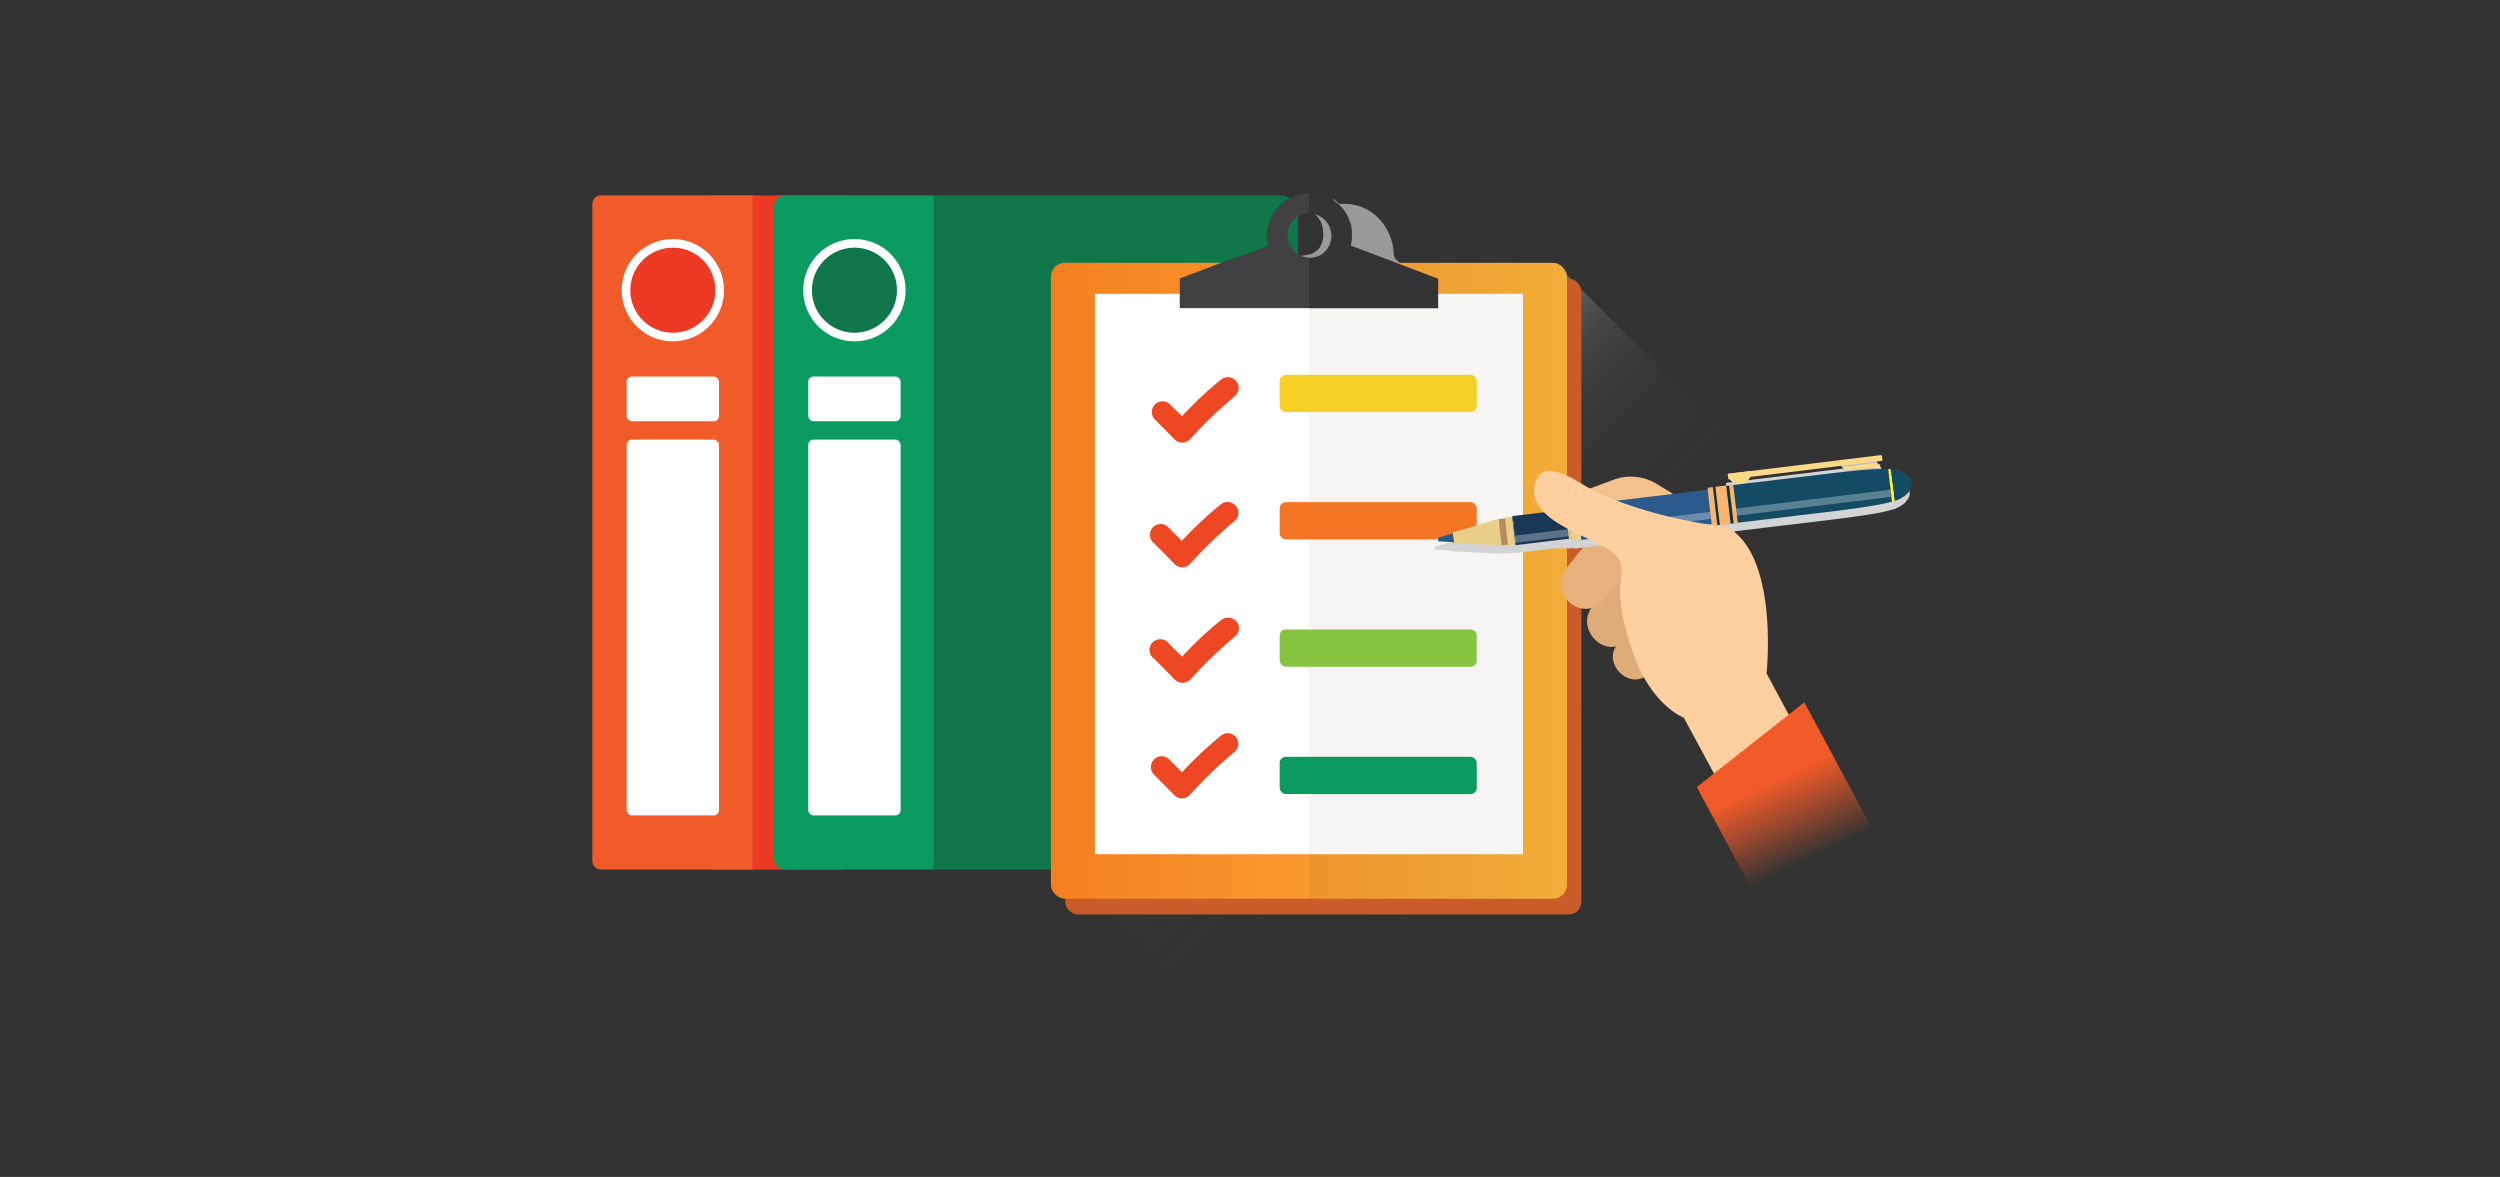 <svg xmlns="http://www.w3.org/2000/svg" xmlns:xlink="http://www.w3.org/1999/xlink" viewBox="0 0 504.57 237.54"><rect x="0" y="0" width="504.57" height="237.54" fill="#333333" stroke="none"/><defs><style>.cls-1{isolation:isolate;}.cls-2{fill:#ee3924;}.cls-3{fill:#0b9b61;}.cls-36,.cls-4{fill:#fff;}.cls-5{fill:#0f7749;}.cls-6{fill:#f15a29;}.cls-7{fill:url(#linear-gradient);}.cls-8{fill:#c95c28;}.cls-9{fill:url(#linear-gradient-2);}.cls-10{fill:#231f20;opacity:0.05;}.cls-11{fill:#e2ddd5;}.cls-11,.cls-36{opacity:0.3;}.cls-12{fill:#414042;}.cls-13{fill:#ee4723;}.cls-14{fill:#010101;opacity:0.2;}.cls-15{fill:#f4d124;}.cls-16{fill:#f47523;}.cls-17{fill:#86c440;}.cls-18{fill:#deab79;}.cls-19{fill:#e6b17d;}.cls-20{fill:#f4c08c;}.cls-21{fill:#d2d3d4;}.cls-21,.cls-23,.cls-24{mix-blend-mode:multiply;}.cls-22{fill:#fcd986;}.cls-23,.cls-25{fill:#bdbec0;}.cls-26{fill:#dcdad9;}.cls-27{fill:#144b64;}.cls-28{fill:#2b5b8c;}.cls-29{fill:#1a3857;}.cls-30{fill:#545557;}.cls-31{fill:#543c14;}.cls-32{fill:#fcef3b;}.cls-33{fill:#eace88;}.cls-34{fill:#b68c5d;}.cls-35{fill:#723f33;}.cls-37{fill:#0d3547;}.cls-38{fill:#fbb470;}.cls-39{fill:#ebd393;}.cls-40{fill:#fecf9f;}.cls-41{fill:url(#linear-gradient-3);}</style><linearGradient id="linear-gradient" x1="256.02" y1="104.87" x2="355.59" y2="206.35" gradientUnits="userSpaceOnUse"><stop offset="0" stop-color="#fff" stop-opacity="0.5"/><stop offset="0.01" stop-color="#efeeee" stop-opacity="0.46"/><stop offset="0.07" stop-color="#b8b7b7" stop-opacity="0.34"/><stop offset="0.13" stop-color="#898788" stop-opacity="0.23"/><stop offset="0.2" stop-color="#636161" stop-opacity="0.15"/><stop offset="0.28" stop-color="#464344" stop-opacity="0.08"/><stop offset="0.39" stop-color="#322e2f" stop-opacity="0.03"/><stop offset="0.53" stop-color="#262223" stop-opacity="0.01"/><stop offset="0.92" stop-color="#231f20" stop-opacity="0"/></linearGradient><linearGradient id="linear-gradient-2" x1="212.1" y1="117.21" x2="316.26" y2="117.21" gradientUnits="userSpaceOnUse"><stop offset="0" stop-color="#f57f20"/><stop offset="1" stop-color="#fcb53a"/></linearGradient><linearGradient id="linear-gradient-3" x1="353.1" y1="147.96" x2="365.08" y2="173.48" gradientUnits="userSpaceOnUse"><stop offset="0" stop-color="#f15a29"/><stop offset="0.39" stop-color="#f15a29"/><stop offset="0.67" stop-color="#f15a29" stop-opacity="0.56"/><stop offset="1" stop-color="#f15a29" stop-opacity="0"/></linearGradient></defs><g class="cls-1"><g id="Layer_1" data-name="Layer 1"><rect class="cls-2" x="143.25" y="39.44" width="26.8" height="136.06"/><path class="cls-3" d="M158.5,39.44h30a0,0,0,0,1,0,0V175.5a0,0,0,0,1,0,0h-30a2.31,2.31,0,0,1-2.31-2.31V41.75A2.31,2.31,0,0,1,158.5,39.44Z"/><rect class="cls-4" x="163.13" y="88.72" width="18.64" height="75.85" rx="1.06"/><rect class="cls-4" x="163.13" y="76" width="18.64" height="9.02" rx="1.06"/><circle class="cls-4" cx="172.45" cy="58.57" r="10.33"/><circle class="cls-5" cx="172.45" cy="58.57" r="8.59"/><path class="cls-5" d="M188.53,39.44h69.83A3.63,3.63,0,0,1,262,43.07v128.8a3.63,3.63,0,0,1-3.63,3.63H188.53a0,0,0,0,1,0,0V39.44A0,0,0,0,1,188.53,39.44Z"/><path class="cls-6" d="M121.31,39.44h30.57a0,0,0,0,1,0,0V175.5a0,0,0,0,1,0,0H121.31a1.76,1.76,0,0,1-1.76-1.76V41.21A1.76,1.76,0,0,1,121.31,39.44Z"/><rect class="cls-4" x="126.48" y="88.72" width="18.64" height="75.85" rx="1.06"/><rect class="cls-4" x="126.48" y="76" width="18.64" height="9.02" rx="1.06"/><circle class="cls-4" cx="135.8" cy="58.57" r="10.33"/><circle class="cls-2" cx="135.8" cy="58.57" r="8.59"/><path class="cls-7" d="M383.38,140.06a92.82,92.82,0,0,1-80.91,92.05,93.08,93.08,0,0,1-23.74,0c-1.36-.18-2.73-.38-4.08-.64s-2.76-.5-4.11-.79l-51.9-51.84-1.76-1.75-1.41-1.42-.91-.91,2.28-2.28,5.77-5.73,3-3c-.21-.34-.41-.7-.62-1.07-.82-1.46-1.66-2.94-2.35-4.47a23.65,23.65,0,0,1-1-2.52,12.08,12.08,0,0,1-.53-2.74c-.63-7.08-.11-9,1.54-10.78.79-.88,1.76-1.76,3.1-3.2,1.65-1.76,3.39-3.45,5.15-5.11.89-.83,1.73-1.67,2.57-2.51l4.08-4.06,1.17-1.17,5.77-5.75c1.8-1.78,3.6-3.58,5.41-5.38,2.14-2.15,4.29-4.27,6.45-6.41.1-.12.21-.23.32-.35,2.54-2.51,5.05-5,7.58-7.53q9-9,18.1-18l.2-.19,1.26-1.25c-5.85-5.66-7.69-12.19-10.11-19.72-.05-.16-.09-.29-.14-.43-.21-.59-.43-1.19-.66-1.76-.14-.36-.28-.73-.44-1.09v-.05a3.29,3.29,0,0,0-.41-1c-.27-.37-1-.41-1.46-.59a6.3,6.3,0,0,0-2.28-.92,12.39,12.39,0,0,1-2.78-.43.18.18,0,0,1-.09,0,4.34,4.34,0,0,1-1.19-.57,5.89,5.89,0,0,1-1-.85,15.2,15.2,0,0,1-1.34-1.64c-.12-.18-.23-.34-.35-.5a11.54,11.54,0,0,0,2.61-.35l.11,0h.05a3.94,3.94,0,0,0,2-1.37,4.75,4.75,0,0,0,.71-3.06,5,5,0,0,0-1.42-3.51,4,4,0,0,0-1.37-.8l-.5-.21-1.16-.48a2.78,2.78,0,0,1,1.71-.91,18.43,18.43,0,0,1,3,.09c.34,0,1.46.19,1.71-.07a3.85,3.85,0,0,0,.09-.91c.05.05.12.09.21.16a0,0,0,0,1,0,0,10.08,10.08,0,0,1,1,.85h1c5.57,0,9.73,4.56,10,10.13a1.47,1.47,0,0,0,.61,1.21l2.87,2.81c1,1,2,2,3,3,.55.55,1.1,1.07,1.62,1.62s1.1,1.17,1.65,1.74c2.1,2.26,4.7,3.67,7.21,5.31l7.64-7.6L310,55.14a4.18,4.18,0,0,1,5.91,0c7.46,7.46,50.42,50.4,65.36,65.25.28,1.21.5,2.44.73,3.68A94.71,94.71,0,0,1,383.38,140.06Z"/><rect class="cls-8" x="215" y="56.23" width="104.16" height="128.34" rx="2.54"/><rect class="cls-9" x="212.1" y="53.04" width="104.16" height="128.35" rx="2.82"/><path class="cls-10" d="M313.57,53H264.18V181.38h49.39a2.68,2.68,0,0,0,2.69-2.68v-123A2.68,2.68,0,0,0,313.57,53Z"/><rect class="cls-4" x="220.98" y="59.3" width="86.4" height="113.1"/><rect class="cls-11" x="264.18" y="59.3" width="43.2" height="113.1"/><path class="cls-12" d="M290.19,56.23l-7.69-2.92-.7-.27-9.17-3.48h0a8.65,8.65,0,0,0,.23-2q0-.3,0-.6a2.45,2.45,0,0,0,0-.27.28.28,0,0,0,0-.09c0-.13,0-.25-.05-.37a1.91,1.91,0,0,0-.06-.33,1.55,1.55,0,0,0,0-.21c0-.1,0-.2-.07-.3s-.08-.31-.13-.46a2.5,2.5,0,0,0-.09-.25,2.25,2.25,0,0,0-.08-.24c0-.09-.07-.17-.11-.25a3.09,3.09,0,0,0-.14-.32,6.72,6.72,0,0,0-.4-.75c-.05-.08-.09-.16-.14-.23l-.25-.38-.18-.23-.12-.16-.1-.12-.24-.27-.2-.21h0l-.22-.23h0l-.25-.22c-.17-.15-.34-.29-.52-.42l0,0-.21-.15h0a10.21,10.21,0,0,0-1.15-.68l-.26-.11-.26-.12,0,0-.28-.11c-.32-.11-.64-.21-1-.29l-.27-.06-.71-.11-.45,0h-.59a8.67,8.67,0,0,0-8.44,10.65h0L246.57,53l-8.4,3.19-.06,0v6h52.15v-6ZM264.13,43.05h.05a4.53,4.53,0,0,1,4.54,4.53,2.17,2.17,0,0,1,0,.26,4.38,4.38,0,0,1-.2,1.09,2.25,2.25,0,0,1-.08.24,3.05,3.05,0,0,1-.13.32l-.07.14c-.05.1-.11.2-.17.3s-.15.24-.23.35h0l-.14.18c-.09.11-.19.22-.29.32l-.16.15-.14.12-.2.16-.17.12a4.66,4.66,0,0,1-.94.49l-.09,0h0l-.13,0-.31.09L265,52H265l-.2,0h-.1l-.23,0h-.26a4.54,4.54,0,0,1-.05-9.07Z"/><path class="cls-13" d="M237.08,88.69a2.17,2.17,0,0,0,1.54.64h.06a2.18,2.18,0,0,0,1.55-.72,90,90,0,0,1,8.9-8.57,2.16,2.16,0,0,0,.46-3,2.21,2.21,0,0,0-1.45-.9,2.26,2.26,0,0,0-1.65.42A76.35,76.35,0,0,0,238.57,84L236,81.47a2.17,2.17,0,0,0-3.09,3Z"/><path class="cls-13" d="M237.07,113.86h0a2.2,2.2,0,0,0,1.55.65h0a2.17,2.17,0,0,0,1.56-.71,90,90,0,0,1,8.9-8.57,2.16,2.16,0,0,0,.46-3,2.21,2.21,0,0,0-1.45-.9,2.17,2.17,0,0,0-1.65.42,77.39,77.39,0,0,0-7.92,7.42L236,106.64A2.17,2.17,0,1,0,233,109.7Z"/><path class="cls-13" d="M248.14,124.68a2.17,2.17,0,0,0-1.65.42,76.35,76.35,0,0,0-7.92,7.43L236,130A2.17,2.17,0,1,0,233,133l4.13,4.17a2.17,2.17,0,0,0,1.54.64h.06a2.24,2.24,0,0,0,1.56-.72,89.57,89.57,0,0,1,8.89-8.57,2.16,2.16,0,0,0,.46-3A2.21,2.21,0,0,0,248.14,124.68Z"/><path class="cls-13" d="M248.14,148a2.24,2.24,0,0,0-1.65.42,77.57,77.57,0,0,0-7.92,7.43L236,153.28a2.17,2.17,0,1,0-3.09,3.06l4.13,4.16a2.17,2.17,0,0,0,1.54.64h0a2.14,2.14,0,0,0,1.56-.72,91.26,91.26,0,0,1,8.9-8.57,2.16,2.16,0,0,0,.46-3A2.21,2.21,0,0,0,248.14,148Z"/><path class="cls-14" d="M268.72,47.58a4.54,4.54,0,0,1-4.54,4.54V62.3h26.08v-6l-17.63-6.69h0a8.67,8.67,0,0,0-8.45-10.65v4.14A4.53,4.53,0,0,1,268.72,47.58Z"/><rect class="cls-15" x="258.27" y="75.65" width="39.78" height="7.52" rx="1.24"/><rect class="cls-16" x="258.27" y="101.35" width="39.78" height="7.52" rx="1.24"/><rect class="cls-17" x="258.27" y="127.04" width="39.78" height="7.52" rx="1.24"/><rect class="cls-3" x="258.27" y="152.74" width="39.78" height="7.52" rx="1.24"/><path class="cls-18" d="M328.54,129.22l4.27-5a5.31,5.31,0,0,0-.21-7.23l-.08-.07a4.7,4.7,0,0,0-6.86.49l-4.27,5C317.87,126.82,323.75,133.41,328.54,129.22Z"/><path class="cls-18" d="M333.08,135.73l3.24-4.15a4.52,4.52,0,0,0-.74-6.1l-.06,0a4,4,0,0,0-5.8.36l-3.24,4.15C323.18,134,329.19,139.83,333.08,135.73Z"/><path class="cls-19" d="M323.26,121.55l6.15-7.69c1.83-2.14,1.64-3.62-.31-5.48l0-1.83a4.7,4.7,0,0,0-6.86.49l-6.15,7.7C312.59,119.15,318.47,125.74,323.26,121.55Z"/><path class="cls-20" d="M348.59,106.39l-14.23-8.73a10,10,0,0,0-8.71-.83l-11,4.11c-7,3.07-3.31,12,3.26,9.29.7-.19,11-4.22,15.7-6.09l3.79,5.91Z"/><path class="cls-21" d="M382,102.86l0,0c1.61-.5,3.64-1.83,3.42-3.64s-2.51-2.66-4.2-2.75h0l-.51,0h0l-.06,0h0a11.44,11.44,0,0,0-1.24,0l-.17-.25-.73-1-.16-.24,1-.12a.23.23,0,0,0,.2-.26l-.08-.7a.24.24,0,0,0-.26-.21l-30.67,3.75a.22.22,0,0,0-.19.22s0,0,0,0l.09.7a.22.22,0,0,0,.26.2h.08a1.84,1.84,0,0,0,.17.22,2.3,2.3,0,0,0,.93.6h0a2.25,2.25,0,0,0,1.1.13,2.5,2.5,0,0,0,1-.37,2.41,2.41,0,0,0,.76-.83,2,2,0,0,0,.13-.25l18.38-2.24.16.23.51.72.17.24c-1.94.21-3.58.4-4.2.48l-18.45,2.21v-.08l-.83.1v.1l-.59.07v-.09l-2.07.25h-.11v.08h0l-.51.06h0l-.12-.07-.83.1-.12.23,0,.21-26.37,3.15h0l-1,.12,0,.16-.92.11h0l-.34.27-.07.06v.11l-10.69,1.28-.15.14h0l-1.38.16-.1.15h0l-1.2.14-.11,0v0l-9.15,2.73,0,.15v0h0l0-.17-.09.13v.08l-2.88.86v0h0a.34.34,0,0,0-.28.36.32.32,0,0,0,.36.28v0l3,.15v.09l.13.1,0-.18h0l0,.18,9.53.49v0h.11l1.2-.14.11.1,1.41-.15.17.1,10.7-1.28v.11l.08,0,.4.2h0l.92-.11,0,.16,1-.12h0l26.35-3.16,0,.18.19.21.83-.08.09-.09v0l.5-.06h0l0,.1,2.17-.26,0-.1.62-.07v.09l.82-.1v-.07l18.45-2.21c1.62-.2,10.29-1.23,12.61-2h.07l.49-.16Zm-79.71,6.29,0,.26,0-.25Zm.22,1.83v0Zm15.61-5.66v-.22Z"/><path class="cls-22" d="M348.91,95.6l4.5-.55a2.51,2.51,0,0,1-.16,1.2,2,2,0,0,1-.13.25,2.32,2.32,0,0,1-1.78,1.2,2.37,2.37,0,0,1-1.1-.12h0a2.43,2.43,0,0,1-.93-.61l-.17-.21a2.12,2.12,0,0,1-.42-.94A.22.22,0,0,1,348.91,95.6Z"/><polygon class="cls-22" points="371.52 93.85 378.6 92.99 378.71 93.14 378.87 93.38 379.6 94.41 379.88 94.81 372.8 95.67 372.3 94.97 371.79 94.24 371.63 94.01 371.52 93.85"/><path class="cls-22" d="M348.91,95.6l30.67-3.74a.23.23,0,0,1,.26.2l.08.7a.22.22,0,0,1-.2.26l-30.66,3.75a.24.24,0,0,1-.26-.21l-.09-.7a.06.06,0,0,1,0,0A.22.22,0,0,1,348.91,95.6Z"/><polygon class="cls-23" points="371.63 94.01 378.71 93.14 378.87 93.38 371.79 94.24 371.63 94.01"/><g class="cls-24"><path class="cls-25" d="M372.8,95.68l-.5-.71c2.43-.26,5.37-.53,7.3-.56l.28.4Z"/></g><path class="cls-26" d="M290.3,109.22a.32.32,0,0,1-.36-.28.32.32,0,0,1,.28-.35.32.32,0,0,1,.36.28A.32.32,0,0,1,290.3,109.22Z"/><path class="cls-27" d="M381.49,101.32c1.61-.19,4.59-1.69,4.33-3.86s-3.51-2.92-5.12-2.72l-4.54.54.79,6.59Z"/><path class="cls-27" d="M349.75,97.9l18.52-2.22c1.63-.2,10.31-1.24,12.78-1,0,.24,0,.31.07.59,0,.1,0,.34.05.46l.12,1c.11.89.08.66.1.8s0,.06,0,.37a2.88,2.88,0,0,1,.05.38c0,.12,0,.28.06.5.1.84.09.78.12,1s0,.25,0,.37,0,.1.11.85a1.94,1.94,0,0,0,0,.24c-2.27.82-11,1.87-12.64,2.06l-18.53,2.22,0-.28c-.1-.87-.09-.77-.12-1s0-.28-.05-.42,0-.2-.14-1.18c0-.26-.05-.45-.07-.59-.06-.49,0-.31-.05-.44-.05-.37,0-.33-.06-.43s0,.11-.11-.94c-.16-1.37-.11-1-.14-1.17s-.05-.4-.06-.51C349.79,98.28,349.78,98.18,349.75,97.9Z"/><rect class="cls-28" x="318.61" y="100.41" width="26.62" height="7.01" transform="translate(-10 40.2) rotate(-6.83)"/><rect class="cls-29" x="305.58" y="103.44" width="11.46" height="5.9" transform="translate(-10.45 37.79) rotate(-6.83)"/><polygon class="cls-30" points="305.27 104.14 305.12 104.28 305.13 104.32 305.79 109.85 305.8 109.89 305.97 109.99 305.27 104.14"/><polygon class="cls-31" points="382.36 101.14 381.59 94.7 381.64 94.72 382.4 101.1 382.36 101.14"/><polygon class="cls-32" points="381.86 101.3 381.07 94.67 381.59 94.7 382.36 101.14 381.86 101.3"/><polygon class="cls-32" points="381.86 101.3 381.43 97.68 381.94 97.63 382.36 101.14 381.86 101.3"/><polygon class="cls-32" points="381.39 97.37 381.24 96.11 381.76 96.1 381.9 97.33 381.39 97.37"/><polygon class="cls-32" points="381.16 95.47 381.14 95.27 381.66 95.3 381.68 95.49 381.16 95.47"/><polygon class="cls-32" points="381.63 99.33 381.75 100.39 382.25 100.26 382.13 99.22 381.63 99.33"/><polygon class="cls-32" points="381.42 97.64 381.48 98.06 381.98 98 381.93 97.59 381.42 97.64"/><polygon class="cls-32" points="381.74 100.27 381.71 100.07 382.22 99.95 382.24 100.14 381.74 100.27"/><polygon class="cls-31" points="381.8 101.29 381.01 94.69 381.08 94.66 381.87 101.3 381.8 101.29"/><polygon class="cls-33" points="304.39 110.04 305.8 109.89 305.7 109.12 305.61 108.29 305.51 107.48 305.43 106.83 305.13 104.28 303.74 104.45 303.64 104.59 304.28 109.94 304.39 110.04"/><path class="cls-34" d="M303.08,110.08l1.25-.14,0-.13-.3-2.53v0l0-.22,0-.24-.08-.63-.11-.91v-.16l-.06-.49-1.25.15-.11,0,.64,5.31Zm-.33-2.77v0Zm-.24-2,.07.57Z"/><polygon class="cls-28" points="293.58 109.44 293.36 107.6 290.22 108.54 290.22 108.59 290.23 108.63 290.24 108.73 290.24 108.77 290.25 108.85 290.3 109.27 293.58 109.44"/><polygon class="cls-33" points="302.97 110.1 302.87 109.26 302.85 109.11 302.65 107.44 302.63 107.3 302.41 105.39 302.39 105.23 302.33 104.75 293.18 107.47 293.2 107.63 293.21 107.68 293.28 108.32 293.29 108.39 293.38 109.12 293.39 109.18 293.44 109.61 302.97 110.1"/><polygon class="cls-35" points="293.18 107.47 293.08 107.6 293.31 109.51 293.44 109.61 293.18 107.47"/><rect class="cls-36" x="343.02" y="66.01" width="1.44" height="76.36" transform="translate(282.02 458.03) rotate(-96.97)"/><rect class="cls-37" x="345.81" y="98.33" width="1.5" height="7.67" transform="translate(-9.69 41.93) rotate(-6.83)"/><rect class="cls-37" x="347.13" y="98.11" width="2.57" height="7.67" transform="translate(-9.65 42.15) rotate(-6.83)"/><polygon class="cls-38" points="344.76 98.42 344.64 98.66 345.5 106.01 345.69 106.21 346.52 106.13 346.61 106.04 345.71 98.4 345.59 98.32 344.76 98.42"/><polygon class="cls-38" points="348.39 97.99 346.32 98.24 346.21 98.25 346.22 98.33 347.12 105.97 347.14 106.06 349.31 105.8 348.39 97.99"/><polygon class="cls-38" points="349.46 101.91 349.92 105.72 350.74 105.62 350.6 104.41 350.59 104.31 350.48 103.44 350.46 103.3 350.29 101.81 350.23 101.32 349.9 98.59 349.89 98.53 349.81 97.81 348.98 97.91 349.29 100.47 349.36 101.1 349.41 101.46 349.45 101.85 349.46 101.91"/><polygon class="cls-33" points="316.77 105.81 317.16 109.06 318.16 108.94 318.05 108.02 318.04 107.9 318.03 107.84 318 107.58 317.73 105.35 317.72 105.27 317.46 103.09 317.37 102.29 316.36 102.41 316.76 105.75 316.77 105.81"/><polygon class="cls-39" points="317.98 108.02 318.11 109.1 319.13 108.98 319 107.89 318.97 107.69 318.63 104.86 318.47 103.53 318.29 102.02 317.28 102.14 317.6 104.81 317.62 104.98 317.66 105.3 317.96 107.82 317.98 108.02"/><polygon class="cls-33" points="317.17 109.06 316.38 102.41 316.02 102.7 315.95 102.75 316.68 108.82 316.76 108.85 317.17 109.06"/><path class="cls-40" d="M348.59,106.39s-18.69-2-30.1-9.19c-2.39-1.51-6.57-3.35-7.91-1.14,0,0-3.84,4.76,3.86,9.53,4.18,2.59,7.16,3.31,10.9,5.75a4.48,4.48,0,0,1,1.9,4.43c-.71,5,.23,9.73,2.29,15.79,3.68,10.84,10.31,13.29,10.31,13.29l9,16.65,16.65-8.94-8.95-16.65h0S359.09,112.11,348.59,106.39Z"/><polygon class="cls-41" points="378.26 168.01 354.3 180.88 342.46 158.85 364.16 141.75 378.26 168.01"/></g></g></svg>